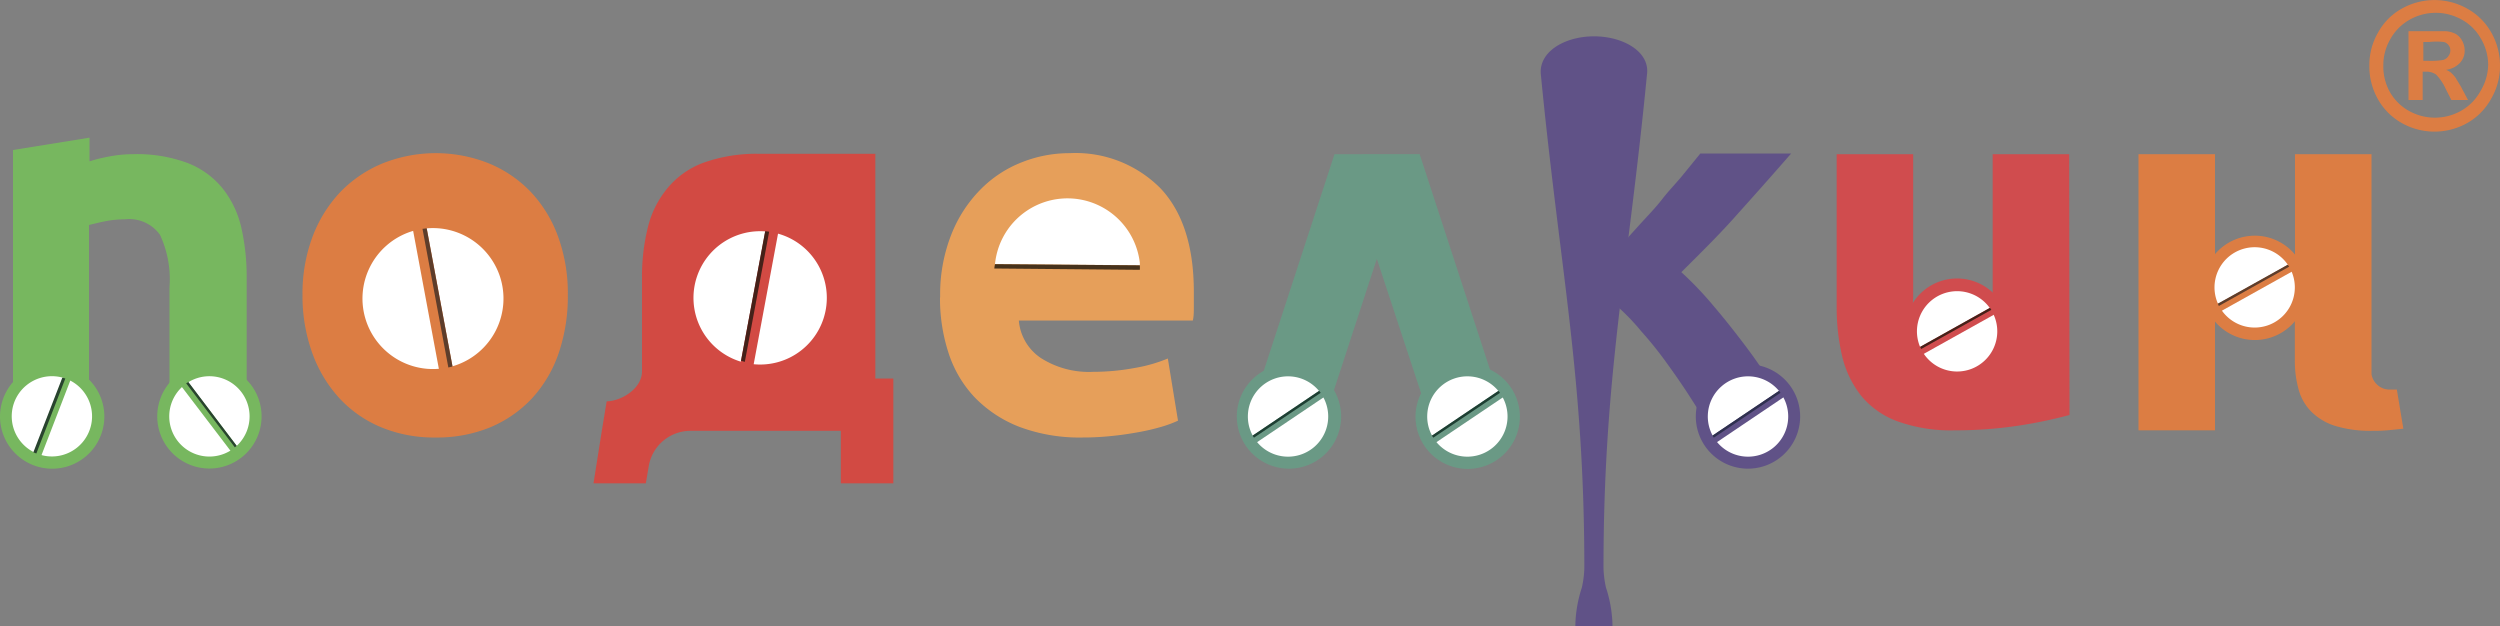 <svg xmlns="http://www.w3.org/2000/svg" viewBox="0 0 150 37.57"><rect x="0" y="0" width="150" height="37.57" fill="#808080" stroke="none"/><defs><style>.cls-1,.cls-15{fill:#dc7d43;}.cls-1,.cls-10,.cls-11,.cls-12,.cls-13,.cls-14,.cls-2,.cls-3,.cls-4,.cls-5,.cls-6,.cls-7,.cls-8,.cls-9{fill-rule:evenodd;}.cls-2{fill:#605287;}.cls-3{fill:#d04c4e;}.cls-4{fill:#77b75f;}.cls-5{fill:#fff;}.cls-6{fill:#28432e;}.cls-7{fill:#452119;}.cls-8{fill:#5d3d2b;}.cls-9{fill:#d24a43;}.cls-10{fill:#e69f5a;}.cls-11{fill:#46321c;}.cls-12{fill:#2f304f;}.cls-13{fill:#6a9985;}.cls-14{fill:#1d3e32;}</style></defs><title>Поделкин</title><g id="logo"><path class="cls-1" d="M34.07,17.69a10.57,10.57,0,0,1-.55,3.5,7.64,7.64,0,0,1-1.6,2.71,7.26,7.26,0,0,1-2.51,1.74,8.41,8.41,0,0,1-3.28.61,8.29,8.29,0,0,1-3.25-.61,7.17,7.17,0,0,1-2.51-1.74,8,8,0,0,1-1.63-2.71,10.08,10.08,0,0,1-.59-3.5,9.7,9.7,0,0,1,.6-3.48,8,8,0,0,1,1.66-2.68,7.52,7.52,0,0,1,2.53-1.72,8.59,8.59,0,0,1,6.41,0,7.34,7.34,0,0,1,2.51,1.72,7.78,7.78,0,0,1,1.63,2.68,9.93,9.93,0,0,1,.58,3.48Zm-4.68,0a5.79,5.79,0,0,0-.84-3.34,2.78,2.78,0,0,0-2.42-1.22,2.83,2.83,0,0,0-2.44,1.22,5.71,5.71,0,0,0-.86,3.34,5.86,5.86,0,0,0,.86,3.37,2.81,2.81,0,0,0,2.44,1.25,2.76,2.76,0,0,0,2.42-1.25A5.94,5.94,0,0,0,29.39,17.69Z"/><path class="cls-1" d="M137.69,19.23H132.9v6.59h-4.59V9.25h4.59v6.84h4.8V9.25h4.59v13.2a1.09,1.09,0,0,0,.34.63,1.07,1.07,0,0,0,.82.29l.36,0,.39,2.35-.76.08a9.23,9.23,0,0,1-1.05.05h-.11a7.25,7.25,0,0,1-2.15-.29,3.51,3.51,0,0,1-1.44-.85,3,3,0,0,1-.77-1.33,6.39,6.39,0,0,1-.23-1.75V19.23Z"/><path class="cls-2" d="M97,15l1.34-1.48c.48-.53,1-1.06,1.4-1.58s.88-1,1.28-1.5l1-1.23h5.45q-1.64,1.88-3.18,3.59c-1,1.14-2.18,2.31-3.41,3.53a20.32,20.32,0,0,1,1.91,2c.66.77,1.29,1.57,1.91,2.39s1.18,1.64,1.7,2.46.94,1.57,1.29,2.25h-5.27c-.33-.53-.7-1.12-1.12-1.77s-.87-1.29-1.34-1.94a22.57,22.57,0,0,0-1.5-1.86A12.81,12.81,0,0,0,97,18.35Z"/><path class="cls-2" d="M95.64,37.57H94.52a7.69,7.69,0,0,1,.39-2.31,6.05,6.05,0,0,0,.15-1.18c0-11.51-1.46-17.79-2.61-29.62-.13-1.36,1.44-2.28,3.19-2.28S99,3.1,98.82,4.46c-1.15,11.83-2.61,18.11-2.61,29.62a6.05,6.05,0,0,0,.15,1.18,7.69,7.69,0,0,1,.39,2.31Z"/><path class="cls-3" d="M124.17,24.9a28.16,28.16,0,0,1-3,.63,25.46,25.46,0,0,1-3.88.29,9.48,9.48,0,0,1-3.44-.54,5.12,5.12,0,0,1-2.17-1.52,6.09,6.09,0,0,1-1.14-2.34,12.8,12.8,0,0,1-.34-3V9.25h4.59v8.59a6.22,6.22,0,0,0,.59,3.15,2.39,2.39,0,0,0,2.18.92,9.68,9.68,0,0,0,1-.05c.37,0,.7-.06,1-.1V9.25h4.59Z"/><path class="cls-4" d="M.78,25.82V9l4.59-.74V9.68a9.7,9.7,0,0,1,1.18-.29A7.74,7.74,0,0,1,8,9.25a8.69,8.69,0,0,1,3.28.54,5.06,5.06,0,0,1,2.09,1.53,5.91,5.91,0,0,1,1.11,2.34,13.3,13.3,0,0,1,.32,3v9.15H10.17V17.23a6.3,6.3,0,0,0-.57-3.14,2.27,2.27,0,0,0-2.11-.93,6,6,0,0,0-1.15.11c-.36.07-.68.15-1,.23V25.82Z"/><path class="cls-4" d="M4.64,22.25A3.13,3.13,0,1,1,.39,23.48,3.12,3.12,0,0,1,4.64,22.25Z"/><path class="cls-5" d="M4.3,22.88A2.41,2.41,0,1,1,1,23.82,2.42,2.42,0,0,1,4.3,22.88Z"/><polygon class="cls-4" points="3.86 22.45 4.25 22.75 2.4 27.54 2.01 27.23 3.86 22.45"/><path class="cls-6" d="M3.92,22.71l-1.74,4.5L2,27.14l1.74-4.48Z"/><path class="cls-4" d="M10.35,22.77a3.13,3.13,0,1,0,4.43,0A3.14,3.14,0,0,0,10.35,22.77Z"/><path class="cls-5" d="M10.86,23.28a2.41,2.41,0,1,0,3.41,0A2.41,2.41,0,0,0,10.86,23.28Z"/><polygon class="cls-4" points="11.15 22.75 10.86 23.15 13.97 27.23 14.26 26.83 11.15 22.75"/><path class="cls-6" d="M11.17,23l2.92,3.84.11-.09-2.9-3.83Z"/><path class="cls-3" d="M120.34,18.7a3.13,3.13,0,1,1-4.07-1.77A3.13,3.13,0,0,1,120.34,18.7Z"/><path class="cls-5" d="M119.67,19a2.41,2.41,0,1,1-3.13-1.36A2.41,2.41,0,0,1,119.67,19Z"/><polygon class="cls-3" points="119.61 18.35 119.71 18.84 115.23 21.34 115.13 20.86 119.61 18.35"/><path class="cls-7" d="M119.48,18.59l-4.21,2.35-.06-.13,4.19-2.34Z"/><path class="cls-1" d="M138.2,16.12a3.13,3.13,0,1,1-4.06-1.76A3.13,3.13,0,0,1,138.2,16.12Z"/><path class="cls-5" d="M137.53,16.38A2.41,2.41,0,1,1,134.4,15,2.41,2.41,0,0,1,137.53,16.38Z"/><polygon class="cls-1" points="137.47 15.78 137.58 16.26 133.1 18.76 132.99 18.28 137.47 15.78"/><path class="cls-8" d="M137.35,16l-4.22,2.36-.06-.14,4.2-2.34A.83.83,0,0,0,137.35,16Z"/><path class="cls-1" d="M24.25,12.71a5.49,5.49,0,1,0,6.93,3.49A5.49,5.49,0,0,0,24.25,12.71Z"/><path class="cls-5" d="M24.64,13.9A4.23,4.23,0,1,0,30,16.6,4.24,4.24,0,0,0,24.64,13.9Z"/><polygon class="cls-1" points="25.53 13.3 24.76 13.7 26.41 22.55 27.18 22.14 25.53 13.3"/><path class="cls-8" d="M25.35,13.73l1.55,8.32.25-.06L25.6,13.7Z"/><path class="cls-9" d="M52.52,9.23s-6.09,0-6.9,0a9.42,9.42,0,0,0-3.43.54A5.08,5.08,0,0,0,40,11.35a5.82,5.82,0,0,0-1.14,2.34,12.24,12.24,0,0,0-.34,3v5.6c0,1-1.2,1.77-2.12,1.79l-.29,1.76L35.61,29h3.14l.17-1a2.54,2.54,0,0,1,2.53-2.15h9V29H53.6V22.71H52.52Z"/><path class="cls-9" d="M47.19,12.93a5.16,5.16,0,1,1-6.52,3.29A5.15,5.15,0,0,1,47.19,12.93Z"/><path class="cls-5" d="M46.82,14.06a4,4,0,1,1-5,2.53A4,4,0,0,1,46.82,14.06Z"/><polygon class="cls-9" points="45.99 13.49 46.71 13.87 45.16 22.18 44.43 21.8 45.99 13.49"/><path class="cls-7" d="M46.15,13.9l-1.46,7.81-.23-.06,1.45-7.78Z"/><path class="cls-10" d="M56.41,17.84a9.76,9.76,0,0,1,.67-3.77,8,8,0,0,1,1.74-2.69A7.11,7.11,0,0,1,61.3,9.74a7.72,7.72,0,0,1,2.88-.55,7.16,7.16,0,0,1,5.45,2.11q2,2.12,2,6.21c0,.26,0,.56,0,.87s0,.6-.06.85H61.13a3,3,0,0,0,1.32,2.25,5.36,5.36,0,0,0,3.14.83,13.62,13.62,0,0,0,2.48-.23,9.06,9.06,0,0,0,2-.57l.61,3.73a7.13,7.13,0,0,1-1,.37,13.26,13.26,0,0,1-1.37.32c-.51.09-1,.17-1.62.23a16.51,16.51,0,0,1-1.72.09,10.27,10.27,0,0,1-3.81-.64,7.51,7.51,0,0,1-2.68-1.77,7,7,0,0,1-1.57-2.67,10.52,10.52,0,0,1-.51-3.33Zm10.78-1.75A4.4,4.4,0,0,0,67,15a2.77,2.77,0,0,0-.52-1,2.82,2.82,0,0,0-.89-.7A2.86,2.86,0,0,0,64.24,13a3.15,3.15,0,0,0-1.33.26,2.69,2.69,0,0,0-.92.69,3,3,0,0,0-.57,1,6.79,6.79,0,0,0-.29,1.16Z"/><path class="cls-10" d="M69.69,16.37a4.85,4.85,0,0,0,0-.76,5.67,5.67,0,0,0-11.29.76Z"/><path class="cls-5" d="M68.39,16.37q0-.3,0-.6a4.37,4.37,0,0,0-8.71.6Z"/><polygon class="cls-10" points="59.25 15.84 59.41 16.38 68.67 16.38 68.54 15.92 59.25 15.84"/><path class="cls-11" d="M59.66,16.11l8.73.08a2.45,2.45,0,0,0,0-.27l-8.69-.07A2.11,2.11,0,0,0,59.66,16.11Z"/><path class="cls-2" d="M102.54,27.07a3.13,3.13,0,1,0,.26-4.42A3.13,3.13,0,0,0,102.54,27.07Z"/><path class="cls-5" d="M103.08,26.59a2.41,2.41,0,1,0,.2-3.4A2.4,2.4,0,0,0,103.08,26.59Z"/><polygon class="cls-2" points="102.56 26.27 102.94 26.58 107.2 23.71 106.82 23.4 102.56 26.27"/><path class="cls-12" d="M102.83,26.26l4-2.69-.09-.12-4,2.69Z"/><path class="cls-13" d="M74.66,25.82h4.59l3.36-10.29L86,25.82h4.59q-2.7-8.28-5.41-16.57H80.07Q77.37,17.54,74.66,25.82Z"/><path class="cls-13" d="M75,27.07a3.13,3.13,0,1,0,.26-4.42A3.13,3.13,0,0,0,75,27.07Z"/><path class="cls-5" d="M75.48,26.59a2.41,2.41,0,1,0,.2-3.4A2.41,2.41,0,0,0,75.48,26.59Z"/><polygon class="cls-13" points="74.97 26.27 75.35 26.58 79.61 23.71 79.22 23.4 74.97 26.27"/><path class="cls-14" d="M75.24,26.26l4-2.69-.09-.12-4,2.69Z"/><path class="cls-13" d="M85.71,27.07A3.13,3.13,0,1,0,86,22.65,3.13,3.13,0,0,0,85.71,27.07Z"/><path class="cls-5" d="M86.24,26.59a2.41,2.41,0,1,0,.2-3.4A2.41,2.41,0,0,0,86.24,26.59Z"/><polygon class="cls-13" points="85.73 26.27 86.11 26.58 90.37 23.71 89.98 23.4 85.73 26.27"/><path class="cls-14" d="M86,26.26l4-2.69-.09-.12-4,2.69Z"/></g><g id="reg"><path class="cls-15" d="M149.47,1.94A3.72,3.72,0,0,0,148,.5a4,4,0,0,0-3.86,0,3.65,3.65,0,0,0-1.45,1.44,3.91,3.91,0,0,0-.53,2,4,4,0,0,0,.51,2,3.74,3.74,0,0,0,1.45,1.45,4,4,0,0,0,3.9,0,3.72,3.72,0,0,0,1.44-1.45A3.9,3.9,0,0,0,150,3.91,4,4,0,0,0,149.47,1.94Zm-.65,3.54a3,3,0,0,1-1.16,1.17,3.19,3.19,0,0,1-3.13,0,3,3,0,0,1-1.16-1.17A3.16,3.16,0,0,1,143,3.91a3.11,3.11,0,0,1,.43-1.58,3,3,0,0,1,1.17-1.16,3.18,3.18,0,0,1,3.09,0,2.9,2.9,0,0,1,1.17,1.16,3.11,3.11,0,0,1,.43,1.58A3.16,3.16,0,0,1,148.82,5.48Z"/><path class="cls-15" d="M147.64,5.17l-.31-.51a1.88,1.88,0,0,0-.28-.31,1.11,1.11,0,0,0-.29-.16,1.39,1.39,0,0,0,.82-.4,1.06,1.06,0,0,0,.3-.77,1.21,1.21,0,0,0-.16-.59,1,1,0,0,0-.39-.4,1.5,1.5,0,0,0-.65-.16c-.09,0-.53,0-1.32,0h-.85V6h.85V4.3h.21a1,1,0,0,1,.59.17,2.9,2.9,0,0,1,.58.86l.34.67h1Zm-1-1.58a4.52,4.52,0,0,1-.9.06h-.34V2.52h.34a4.13,4.13,0,0,1,.9,0,.54.54,0,0,1,.28.2.47.47,0,0,1,.1.3.51.51,0,0,1-.1.32A.52.52,0,0,1,146.6,3.59Z"/></g></svg>